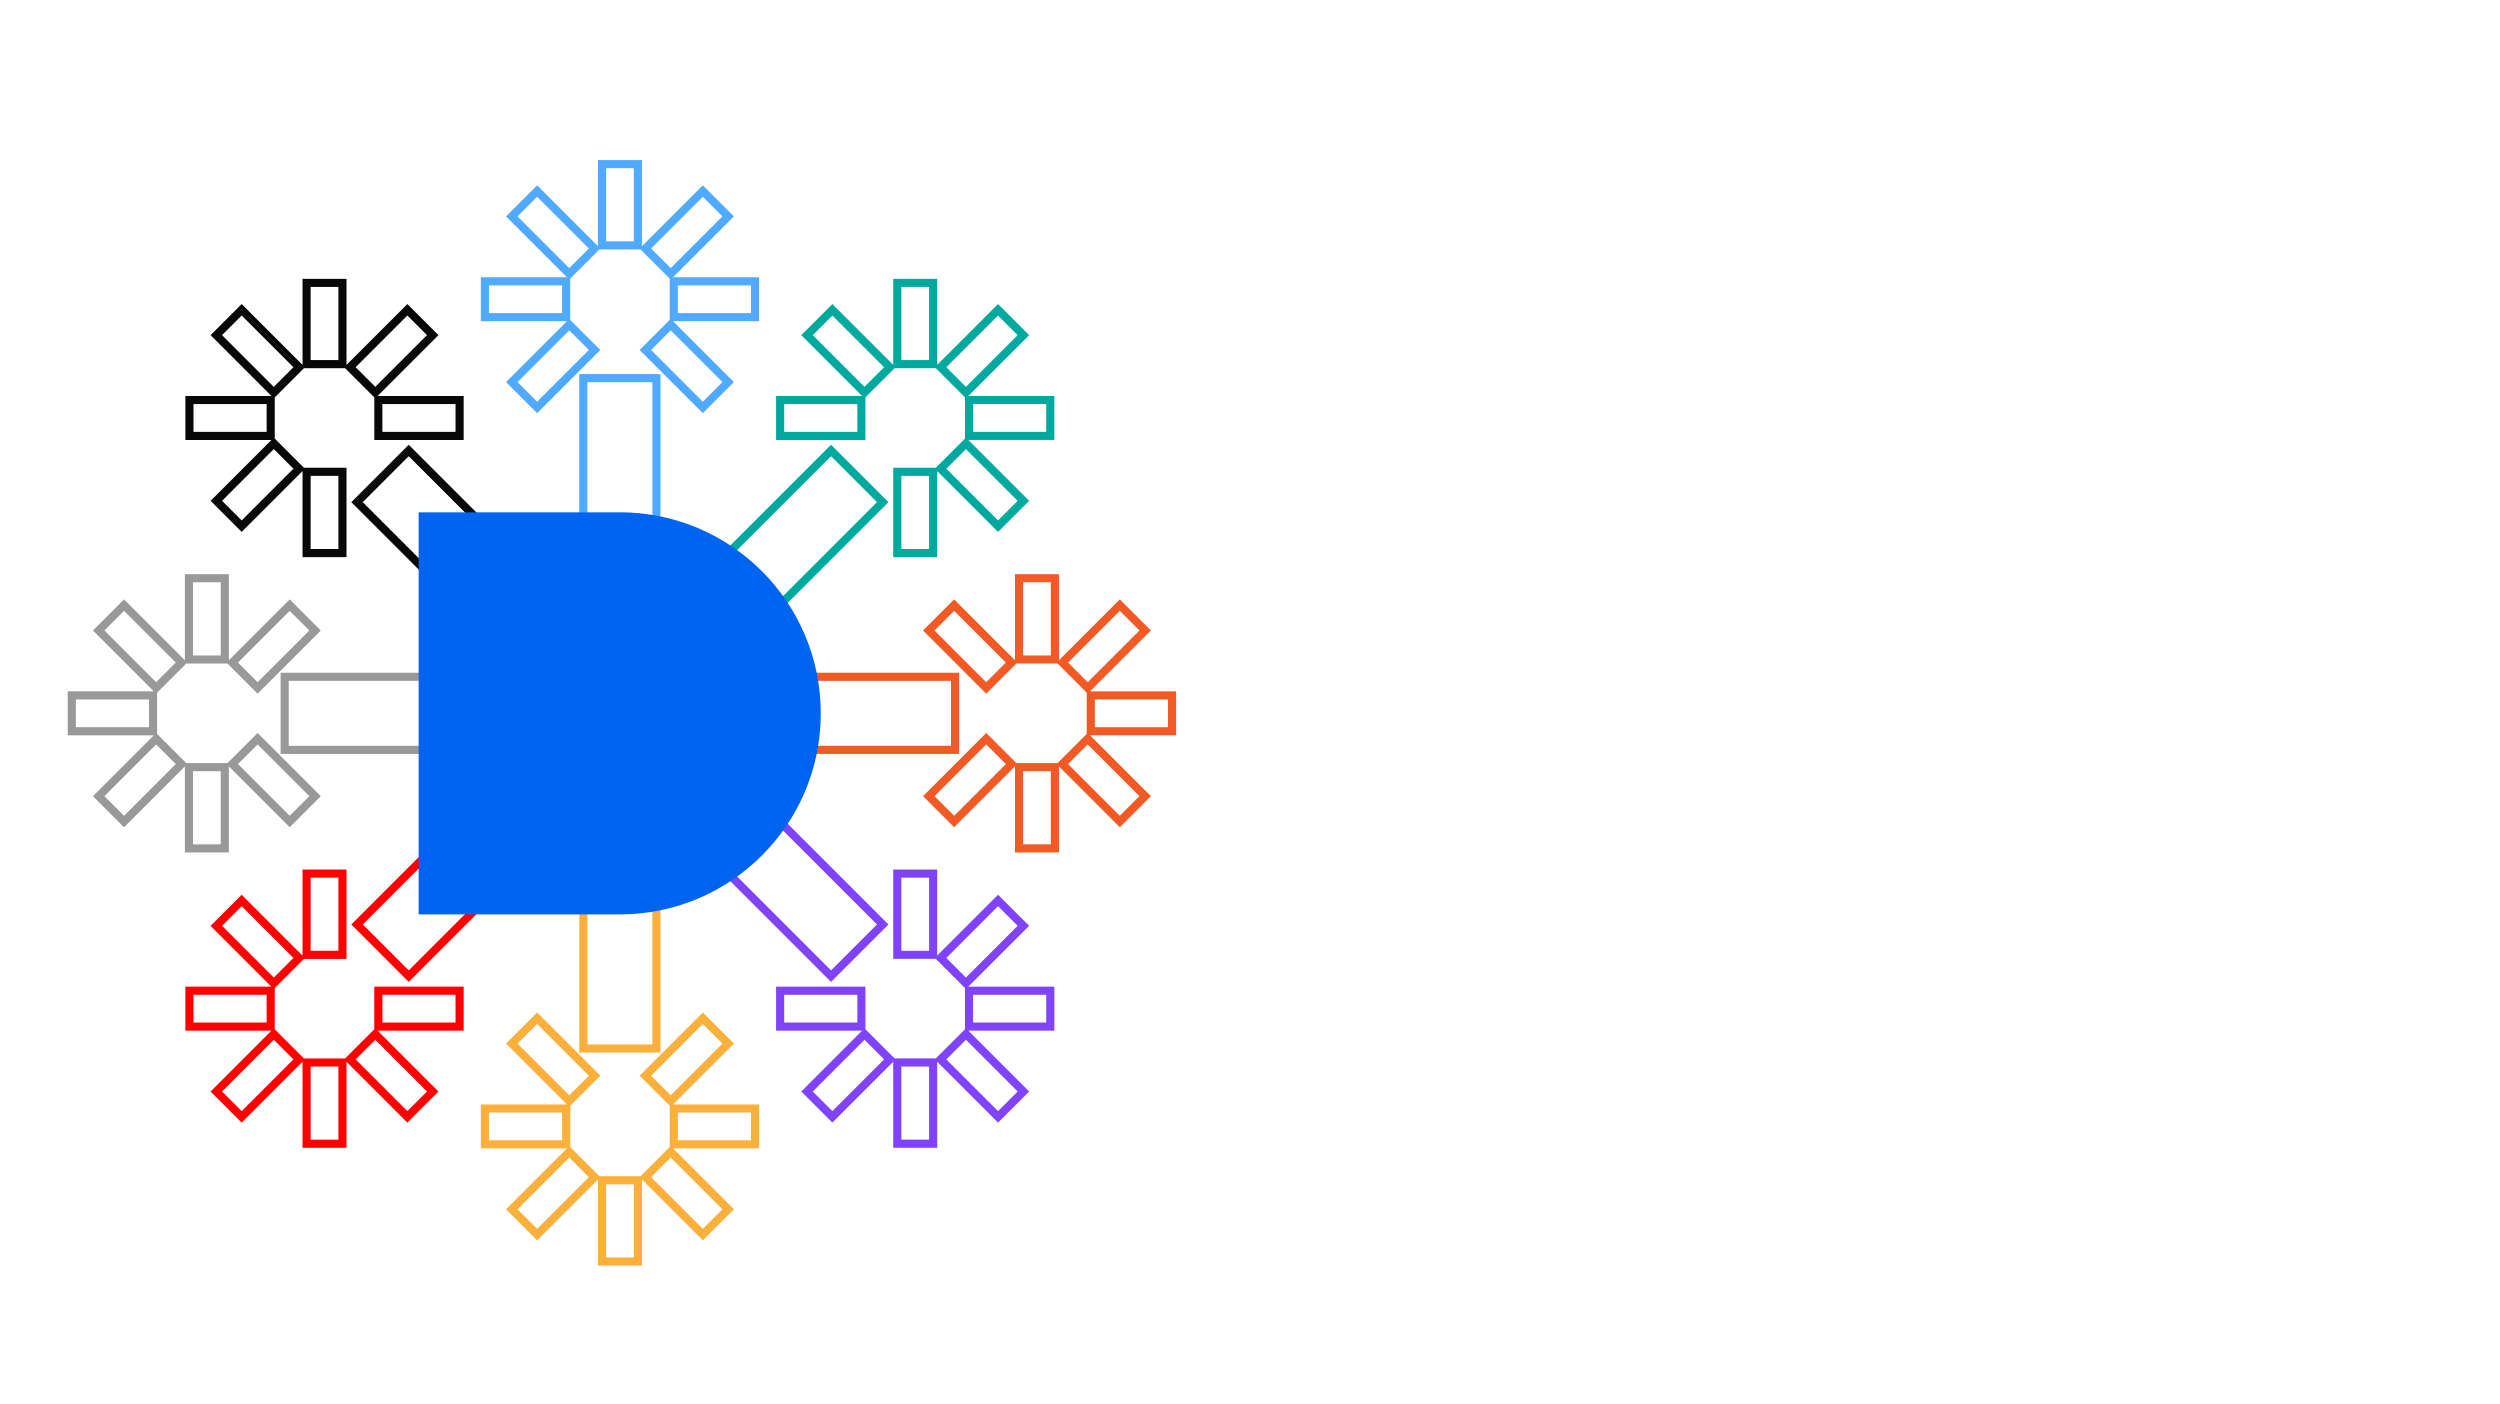 <svg width="406" height="228" viewBox="0 0 406 228" fill="none" xmlns="http://www.w3.org/2000/svg">
<g clip-path="url(#clip0_85_321)">
<path d="M115.536 91.652C114.291 92.898 113.605 94.552 113.605 96.314C113.605 98.076 114.291 99.73 115.536 100.975C116.782 102.221 118.436 102.906 120.198 102.906C121.96 102.906 123.614 102.221 124.859 100.975L144.283 81.552L134.96 72.229L115.536 91.652ZM123.926 100.042C122.931 101.037 121.606 101.586 120.196 101.586C118.785 101.586 117.463 101.037 116.466 100.042C115.471 99.047 114.921 97.722 114.921 96.312C114.921 94.901 115.471 93.579 116.466 92.582L134.958 74.089L142.416 81.547L123.924 100.04L123.926 100.042ZM171.226 64.309H157.251L167.134 54.426L162.083 49.376L152.2 59.259V45.283H145.059V59.259L135.175 49.376L130.125 54.426L140.008 64.309H126.033V71.451H140.546V64.531L145.28 59.797H151.976L156.71 64.531V71.227L151.976 75.961H145.059V90.475H152.2V76.499L162.083 86.382L167.134 81.332L157.251 71.449H171.226V64.307V64.309ZM139.231 70.133H127.353V65.627H139.231V70.133ZM140.391 62.824L131.99 54.424L135.175 51.239L143.576 59.639L140.391 62.824ZM150.882 58.479H146.377V46.601H150.882V58.479ZM162.083 51.241L165.269 54.426L156.868 62.827L153.683 59.641L162.083 51.241ZM150.882 89.159H146.377V77.281H150.882V89.159ZM162.083 84.519L153.683 76.119L156.868 72.934L165.269 81.334L162.083 84.519ZM169.908 70.131H158.03V65.625H169.908V70.131Z" fill="#00A99D"/>
<path d="M144.283 150.139L124.859 130.715C123.614 129.469 121.96 128.784 120.198 128.784C118.436 128.784 116.782 129.469 115.536 130.715C114.291 131.96 113.605 133.615 113.605 135.376C113.605 137.138 114.291 138.792 115.536 140.038L134.96 159.462L144.283 150.139ZM114.924 135.374C114.924 133.966 115.473 132.641 116.468 131.644C117.496 130.616 118.847 130.102 120.198 130.102C121.549 130.102 122.9 130.616 123.928 131.644L142.42 150.136L134.962 157.594L116.47 139.102C115.475 138.107 114.926 136.782 114.926 135.372L114.924 135.374ZM171.226 160.237H157.251L167.134 150.354L162.083 145.304L152.2 155.187V141.211H145.059V155.725H151.976L156.71 160.459V167.155L151.976 171.889H145.28L140.546 167.155V160.237H126.033V167.379H140.01L130.127 177.262L135.178 182.312L145.061 172.429V186.405H152.202V172.429L162.086 182.312L167.136 177.262L157.253 167.379H171.229V160.237H171.226ZM150.882 154.409H146.377V142.531H150.882V154.409ZM162.083 147.169L165.269 150.354L156.868 158.754L153.683 155.569L162.083 147.169ZM139.231 166.061H127.353V161.555H139.231V166.061ZM135.178 180.447L131.992 177.262L140.393 168.862L143.578 172.047L135.178 180.447ZM150.882 185.087H146.377V173.209H150.882V185.087ZM162.083 180.447L153.683 172.047L156.868 168.862L165.269 177.262L162.083 180.447ZM169.908 166.061H158.03V161.555H169.908V166.061Z" fill="#8043FA"/>
<path d="M60.783 167.157L56.049 171.891H49.354L44.62 167.157V160.461L49.354 155.727H56.271V141.213H49.13V155.189L39.246 145.306L34.196 150.356L44.079 160.239H30.104V167.381H44.079L34.196 177.264L39.246 182.315L49.13 172.431V186.407H56.271V172.429L66.154 182.312L71.205 177.262L61.322 167.379H75.297V160.237H60.783V167.157ZM50.45 142.529H54.955V154.407H50.45V142.529ZM39.249 147.169L47.649 155.569L44.464 158.754L36.063 150.354L39.249 147.169ZM43.302 166.061H31.424V161.555H43.302V166.061ZM39.249 180.447L36.063 177.262L44.464 168.862L47.649 172.047L39.249 180.447ZM54.955 185.087H50.45V173.209H54.955V185.087ZM66.157 180.447L57.756 172.047L60.942 168.862L69.342 177.262L66.157 180.447ZM62.102 161.555H73.979V166.061H62.102V161.555ZM85.798 130.715C83.228 128.145 79.045 128.145 76.475 130.715L57.051 150.139L66.374 159.462L85.798 140.038C88.368 137.468 88.368 133.285 85.798 130.715ZM84.864 139.104L66.372 157.597L58.914 150.139L77.406 131.646C79.462 129.59 82.808 129.59 84.864 131.646C86.92 133.703 86.92 137.048 84.864 139.104Z" fill="#FF0100"/>
<path d="M81.136 102.902C79.449 102.902 77.76 102.26 76.475 100.975L57.051 81.552L66.374 72.229L85.798 91.652C88.368 94.222 88.368 98.405 85.798 100.975C84.513 102.26 82.825 102.902 81.136 102.902ZM58.914 81.549L77.406 100.042C79.462 102.098 82.808 102.098 84.864 100.042C86.92 97.986 86.92 94.64 84.864 92.584L66.372 74.091L58.914 81.549ZM56.273 90.477H49.132V76.501L39.248 86.385L34.198 81.334L44.081 71.451H30.105V64.309H44.081L34.198 54.426L39.248 49.376L49.132 59.259V45.283H56.273V59.259L66.156 49.376L71.207 54.426L61.324 64.309H75.299V71.451H60.785V64.533L56.051 59.799H49.356L44.622 64.533V71.229L49.356 75.963H56.273V90.477ZM50.45 89.159H54.955V77.281H50.45V89.159ZM36.063 81.332L39.248 84.517L47.649 76.117L44.464 72.932L36.063 81.332ZM31.424 70.131H43.301V65.625H31.424V70.131ZM62.101 70.131H73.979V65.625H62.101V70.131ZM57.756 59.639L60.941 62.824L69.342 54.424L66.156 51.239L57.756 59.639ZM36.063 54.426L44.464 62.827L47.649 59.641L39.248 51.241L36.063 54.426ZM50.45 58.479H54.955V46.601H50.45V58.479Z" fill="#080808"/>
<path d="M94.074 88.223C94.074 91.859 97.031 94.816 100.666 94.816C104.302 94.816 107.259 91.859 107.259 88.223V60.753H94.074V88.223ZM95.392 62.071H105.941V88.223C105.941 91.132 103.575 93.498 100.666 93.498C97.758 93.498 95.392 91.132 95.392 88.223V62.071ZM123.28 45.026H109.304L119.187 35.143L114.137 30.093L104.254 39.976V26H97.112V39.976L87.229 30.093L82.178 35.143L92.062 45.026H78.086V52.168H92.062L82.178 62.051L87.229 67.101L97.492 56.838L92.6 51.946V45.25L97.334 40.516H104.03L108.764 45.25V51.946L103.871 56.838L114.135 67.101L119.185 62.051L109.302 52.168H123.278V45.026H123.28ZM91.284 50.85H79.406V46.344H91.284V50.85ZM87.229 65.236L84.043 62.051L92.444 53.651L95.629 56.836L87.229 65.236ZM92.444 43.543L84.043 35.143L87.229 31.958L95.629 40.358L92.444 43.543ZM102.936 39.196H98.43V27.318H102.936V39.196ZM114.137 31.958L117.322 35.143L108.922 43.543L105.737 40.358L114.137 31.958ZM114.137 65.236L105.737 56.836L108.922 53.651L117.322 62.051L114.137 65.236ZM121.962 50.85H110.084V46.344H121.962V50.85Z" fill="#50AAFF"/>
<path d="M123.282 179.36H109.306L119.189 169.477L114.139 164.426L103.875 174.69L108.768 179.582V186.278L104.034 191.012H97.338L92.604 186.278V179.582L97.496 174.69L87.233 164.426L82.182 169.477L92.066 179.36H78.09V186.502H92.066L82.182 196.385L87.233 201.435L97.116 191.552V205.528H104.258V191.55L114.141 201.433L119.191 196.383L109.308 186.499H123.284V179.358L123.282 179.36ZM114.139 166.292L117.324 169.477L108.924 177.877L105.738 174.692L114.139 166.292ZM87.231 166.292L95.631 174.692L92.446 177.877L84.045 169.477L87.231 166.292ZM91.286 185.184H79.408V180.678H91.286V185.184ZM87.231 199.57L84.045 196.385L92.446 187.984L95.631 191.17L87.231 199.57ZM102.937 204.21H98.432V192.332H102.937V204.21ZM114.139 199.57L105.738 191.17L108.924 187.984L117.324 196.385L114.139 199.57ZM121.963 185.184H110.086V180.678H121.963V185.184ZM107.258 143.465C107.258 139.829 104.302 136.873 100.666 136.873C97.03 136.873 94.073 139.829 94.073 143.465V170.935H107.256V143.465H107.258ZM105.94 169.617H95.394V143.465C95.394 140.557 97.76 138.191 100.668 138.191C103.577 138.191 105.943 140.557 105.943 143.465V169.617H105.94Z" fill="#FBB03B"/>
<path d="M191.001 112.273H177.025L186.908 102.39L181.858 97.34L171.975 107.223V93.247H164.833V107.223L154.95 97.34L149.899 102.39L160.163 112.653L165.055 107.761H171.751L176.485 112.495V119.191L171.751 123.925H165.055L160.163 119.033L149.899 129.296L154.95 134.346L164.833 124.463V138.439H171.975V124.461L181.858 134.344L186.908 129.294L177.025 119.41H191.001V112.269V112.273ZM160.163 110.79L151.762 102.39L154.948 99.205L163.348 107.605L160.163 110.79ZM170.657 106.443H166.151V94.565H170.657V106.443ZM181.858 99.205L185.043 102.39L176.643 110.79L173.457 107.605L181.858 99.205ZM154.95 132.483L151.765 129.298L160.165 120.898L163.35 124.083L154.95 132.483ZM170.657 137.123H166.151V125.245H170.657V137.123ZM181.856 132.483L173.455 124.083L176.641 120.898L185.041 129.298L181.856 132.483ZM189.683 118.097H177.805V113.591H189.683V118.097ZM155.758 109.253H128.288C124.652 109.253 121.695 112.209 121.695 115.845C121.695 119.481 124.652 122.438 128.288 122.438H155.758V109.255V109.253ZM154.44 121.117H128.288C125.379 121.117 123.013 118.751 123.013 115.843C123.013 112.934 125.379 110.568 128.288 110.568H154.44V121.115V121.117Z" fill="#F15A24"/>
<path d="M36.944 123.927H30.248L25.514 119.193V112.497L30.248 107.763H36.944L41.836 112.655L52.099 102.392L47.049 97.342L37.166 107.225V93.249H30.024V107.225L20.141 97.342L15.09 102.392L24.974 112.275H11V119.417H24.976L15.093 129.3L20.143 134.351L30.026 124.467V138.443H37.168V124.465L47.051 134.348L52.101 129.298L41.838 119.035L36.946 123.927H36.944ZM47.051 99.205L50.236 102.39L41.836 110.79L38.651 107.605L47.051 99.205ZM31.344 94.565H35.85V106.443H31.344V94.565ZM20.143 99.205L28.543 107.605L25.358 110.79L16.958 102.39L20.143 99.205ZM24.196 118.097H12.318V113.591H24.196V118.097ZM20.143 132.483L16.958 129.298L25.358 120.898L28.543 124.083L20.143 132.483ZM35.85 137.123H31.344V125.245H35.85V137.123ZM47.051 132.483L38.651 124.083L41.836 120.898L50.236 129.298L47.051 132.483ZM73.045 109.253H45.575V122.438H73.045C76.681 122.438 79.638 119.481 79.638 115.845C79.638 112.209 76.681 109.253 73.045 109.253ZM73.045 121.117H46.893V110.568H73.045C75.954 110.568 78.32 112.934 78.32 115.843C78.32 118.751 75.954 121.117 73.045 121.117Z" fill="#999999"/>
<path d="M100.641 83.199H67.988V148.502H100.641C118.674 148.502 133.293 133.883 133.293 115.85C133.293 97.816 118.674 83.197 100.641 83.197V83.199Z" fill="#0064F0"/>
</g>
<defs>
<clipPath id="clip0_85_321">
<rect width="180" height="179.528" fill="white" transform="translate(11 26)"/>
</clipPath>
</defs>
</svg>
